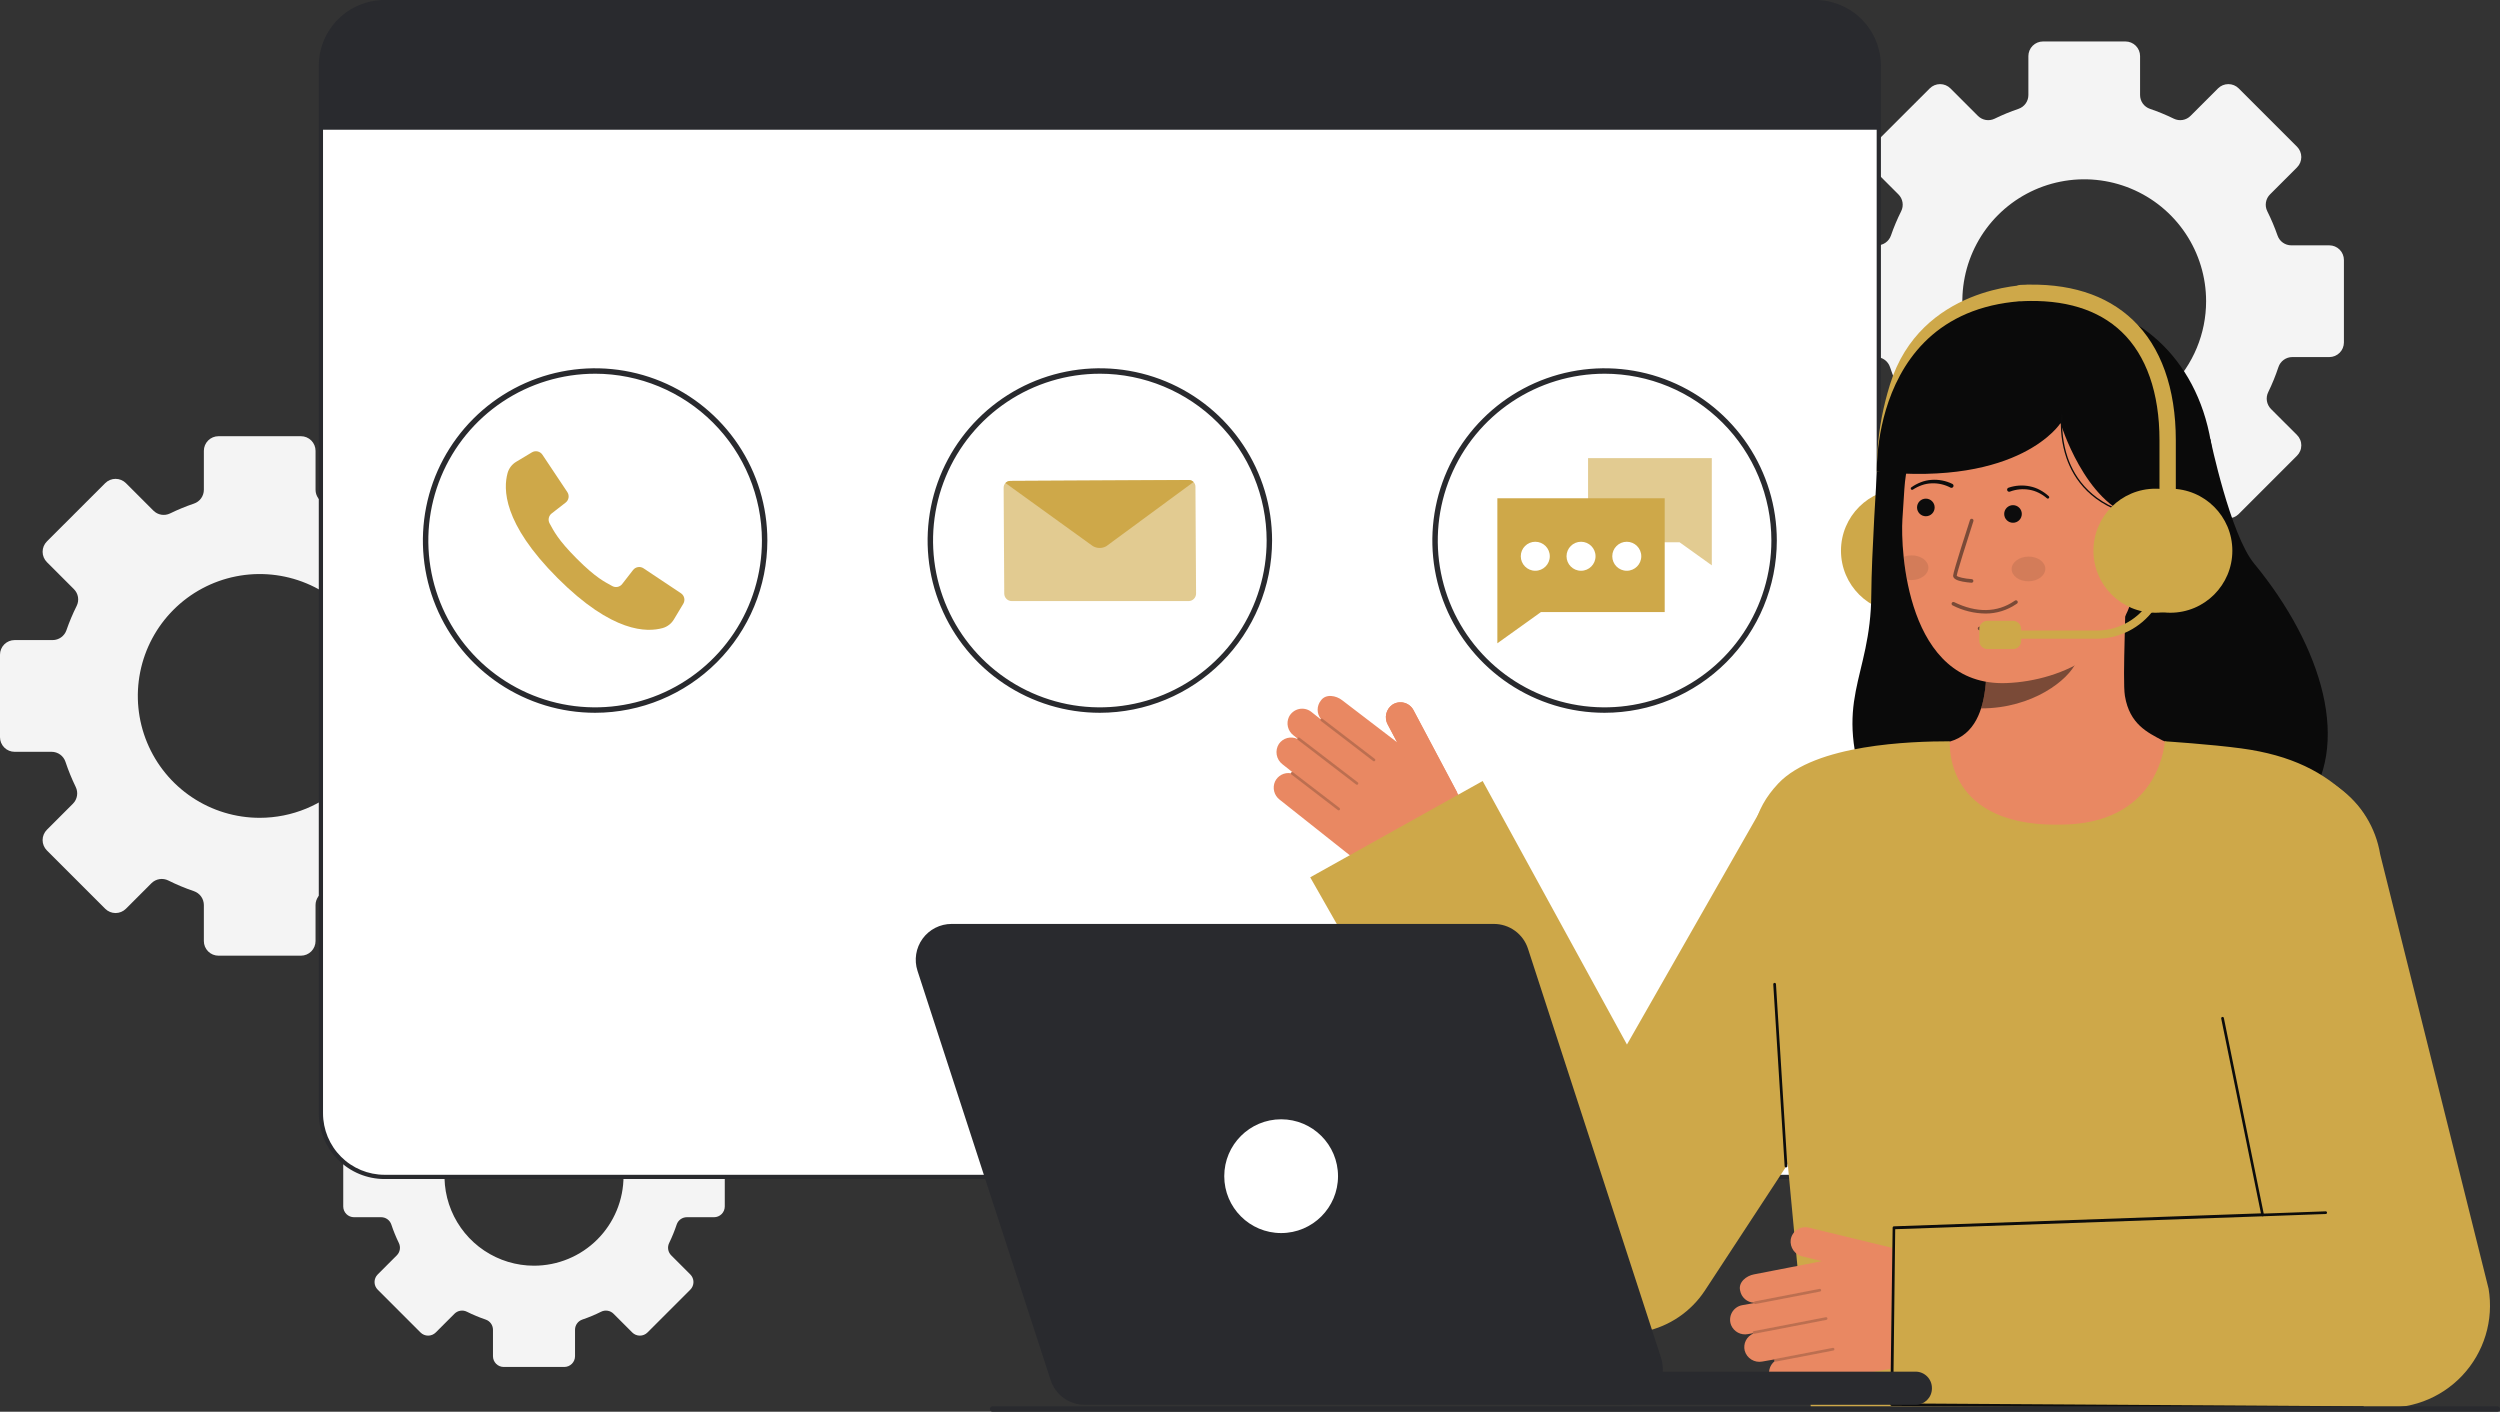 <svg width="1167" height="659" viewBox="0 0 1167 659" fill="none" xmlns="http://www.w3.org/2000/svg">
<rect x="0" y="0" width="1167" height="659" fill="#333333" stroke="none"/>
<g clip-path="url(#clip0_19_225)">
<path d="M1087.32 114.524H1069.59C1068.18 114.526 1066.8 114.09 1065.65 113.276C1064.5 112.462 1063.63 111.31 1063.17 109.98C1061.81 106.084 1060.2 102.278 1058.36 98.586C1057.72 97.309 1057.51 95.863 1057.74 94.455C1057.97 93.047 1058.64 91.748 1059.65 90.742L1072.25 78.14C1073.53 76.858 1074.25 75.12 1074.25 73.309C1074.25 71.497 1073.53 69.76 1072.25 68.478L1045.03 41.264C1043.75 39.983 1042.01 39.264 1040.2 39.264C1038.39 39.264 1036.65 39.983 1035.37 41.264L1022.54 54.093C1021.54 55.096 1020.26 55.761 1018.86 55.997C1017.46 56.233 1016.03 56.027 1014.76 55.408C1011.14 53.639 1007.41 52.102 1003.59 50.804C1002.25 50.346 1001.08 49.478 1000.25 48.322C999.427 47.167 998.985 45.781 998.987 44.361V26.185C998.988 25.289 998.811 24.401 998.468 23.572C998.125 22.744 997.622 21.991 996.988 21.357C996.354 20.723 995.602 20.22 994.773 19.877C993.945 19.534 993.057 19.358 992.16 19.358H953.674C952.778 19.358 951.89 19.534 951.061 19.877C950.233 20.22 949.48 20.723 948.846 21.357C948.212 21.991 947.709 22.744 947.366 23.572C947.023 24.401 946.847 25.289 946.847 26.185V44.361C946.85 45.781 946.407 47.167 945.581 48.322C944.756 49.478 943.589 50.346 942.244 50.804C938.429 52.102 934.699 53.639 931.078 55.408C929.805 56.027 928.371 56.233 926.976 55.997C925.58 55.761 924.293 55.096 923.294 54.093L910.466 41.264C909.184 39.983 907.447 39.264 905.635 39.264C903.824 39.264 902.086 39.983 900.805 41.264L873.579 68.478C872.299 69.76 871.579 71.497 871.579 73.309C871.579 75.12 872.299 76.858 873.579 78.14L886.181 90.742C887.194 91.748 887.863 93.047 888.095 94.455C888.327 95.863 888.109 97.309 887.472 98.586C885.628 102.276 884.026 106.082 882.678 109.98C882.208 111.31 881.336 112.461 880.184 113.275C879.032 114.089 877.655 114.525 876.245 114.524H858.515C857.618 114.524 856.73 114.7 855.902 115.043C855.073 115.386 854.32 115.889 853.686 116.523C853.052 117.157 852.549 117.91 852.206 118.738C851.863 119.567 851.687 120.455 851.687 121.352V159.854C851.687 160.75 851.863 161.638 852.206 162.467C852.549 163.295 853.052 164.048 853.686 164.682C854.32 165.316 855.073 165.819 855.902 166.162C856.73 166.505 857.618 166.682 858.515 166.681H875.78C877.216 166.68 878.615 167.133 879.779 167.975C880.942 168.817 881.81 170.004 882.258 171.369C883.59 175.371 885.184 179.281 887.029 183.074C887.655 184.352 887.867 185.793 887.635 187.197C887.403 188.601 886.74 189.898 885.737 190.907L873.578 203.067C872.943 203.701 872.439 204.453 872.096 205.281C871.752 206.11 871.576 206.997 871.576 207.894C871.576 208.791 871.752 209.679 872.096 210.507C872.439 211.335 872.943 212.088 873.578 212.721L900.802 239.943C902.084 241.224 903.821 241.943 905.633 241.943C907.444 241.943 909.182 241.224 910.463 239.943L922.382 228.022C923.398 227.009 924.707 226.341 926.123 226.113C927.54 225.885 928.992 226.108 930.274 226.751C934.13 228.678 938.113 230.34 942.195 231.726C943.548 232.184 944.724 233.054 945.558 234.214C946.392 235.374 946.842 236.766 946.845 238.195V255.006C946.843 255.904 947.019 256.793 947.361 257.623C947.703 258.452 948.206 259.207 948.84 259.842C949.474 260.477 950.227 260.981 951.056 261.325C951.885 261.669 952.774 261.846 953.672 261.846H992.158C993.055 261.846 993.944 261.669 994.773 261.325C995.602 260.981 996.355 260.477 996.989 259.842C997.623 259.207 998.126 258.452 998.469 257.623C998.811 256.793 998.986 255.904 998.985 255.006V238.198C998.988 236.769 999.438 235.377 1000.27 234.217C1001.11 233.057 1002.28 232.186 1003.63 231.728C1007.72 230.343 1011.7 228.681 1015.56 226.754C1016.84 226.111 1018.29 225.887 1019.71 226.115C1021.12 226.343 1022.43 227.011 1023.45 228.024L1035.37 239.946C1036.65 241.226 1038.39 241.946 1040.2 241.946C1042.01 241.946 1043.75 241.226 1045.03 239.946L1072.25 212.719C1072.89 212.085 1073.39 211.333 1073.73 210.504C1074.08 209.676 1074.25 208.788 1074.25 207.892C1074.25 206.995 1074.08 206.107 1073.73 205.279C1073.39 204.45 1072.89 203.698 1072.25 203.065L1060.09 190.904C1059.09 189.895 1058.43 188.598 1058.19 187.195C1057.96 185.791 1058.17 184.349 1058.8 183.072C1060.65 179.279 1062.24 175.368 1063.57 171.366C1064.02 170.002 1064.89 168.814 1066.05 167.972C1067.21 167.131 1068.61 166.678 1070.05 166.679H1087.31C1088.21 166.679 1089.1 166.503 1089.93 166.16C1090.76 165.817 1091.51 165.314 1092.14 164.68C1092.78 164.046 1093.28 163.293 1093.62 162.464C1093.96 161.636 1094.14 160.748 1094.14 159.851V121.352C1094.14 120.455 1093.96 119.568 1093.62 118.74C1093.28 117.911 1092.78 117.159 1092.14 116.525C1091.51 115.891 1090.76 115.388 1089.93 115.044C1089.1 114.701 1088.21 114.524 1087.32 114.524ZM972.922 197.496C961.669 197.497 950.669 194.16 941.312 187.909C931.955 181.657 924.662 172.771 920.356 162.374C916.049 151.977 914.922 140.536 917.117 129.499C919.312 118.461 924.731 108.322 932.688 100.365C940.645 92.407 950.783 86.988 961.819 84.793C972.856 82.597 984.296 83.725 994.692 88.032C1005.09 92.339 1013.97 99.632 1020.22 108.99C1026.48 118.348 1029.81 129.349 1029.81 140.603C1029.81 155.691 1023.81 170.161 1013.15 180.83C1002.48 191.499 988.01 197.494 972.922 197.496Z" fill="#F4F4F4"/>
<path d="M333.302 529.884H320.279C319.244 529.886 318.234 529.566 317.388 528.967C316.543 528.369 315.905 527.523 315.563 526.546C314.566 523.684 313.386 520.888 312.032 518.176C311.564 517.238 311.405 516.176 311.575 515.142C311.745 514.108 312.237 513.153 312.981 512.414L322.241 503.155C323.182 502.214 323.71 500.938 323.71 499.607C323.71 498.276 323.182 497 322.241 496.058L302.245 476.069C301.304 475.129 300.028 474.6 298.697 474.6C297.366 474.6 296.09 475.129 295.149 476.069L285.727 485.493C284.993 486.229 284.048 486.718 283.023 486.891C281.999 487.064 280.945 486.913 280.011 486.459C277.351 485.16 274.612 484.03 271.809 483.077C270.822 482.741 269.965 482.103 269.358 481.254C268.752 480.405 268.426 479.388 268.428 478.344V464.996C268.428 464.338 268.299 463.685 268.047 463.077C267.795 462.468 267.425 461.915 266.96 461.45C266.494 460.984 265.941 460.615 265.333 460.363C264.724 460.111 264.072 459.981 263.414 459.981H235.136C234.477 459.981 233.825 460.111 233.217 460.363C232.608 460.615 232.055 460.984 231.59 461.45C231.124 461.915 230.755 462.468 230.503 463.077C230.251 463.685 230.121 464.338 230.121 464.996V478.347C230.123 479.39 229.798 480.408 229.192 481.257C228.585 482.106 227.728 482.744 226.74 483.08C223.938 484.033 221.198 485.162 218.539 486.461C217.604 486.916 216.551 487.067 215.526 486.894C214.501 486.721 213.556 486.232 212.823 485.496L203.399 476.072C202.458 475.131 201.182 474.603 199.851 474.603C198.521 474.603 197.244 475.131 196.303 476.072L176.307 496.061C175.366 497.002 174.838 498.278 174.838 499.609C174.838 500.94 175.366 502.216 176.307 503.158L185.562 512.414C186.306 513.153 186.798 514.108 186.968 515.142C187.138 516.176 186.979 517.238 186.511 518.176C185.157 520.887 183.98 523.683 182.989 526.546C182.644 527.523 182.004 528.368 181.158 528.966C180.312 529.564 179.301 529.885 178.265 529.884H165.24C164.581 529.884 163.929 530.014 163.321 530.266C162.712 530.518 162.159 530.887 161.694 531.353C161.228 531.819 160.859 532.371 160.607 532.98C160.355 533.589 160.225 534.241 160.225 534.899V563.179C160.225 563.838 160.355 564.49 160.607 565.099C160.859 565.707 161.228 566.26 161.694 566.726C162.159 567.192 162.712 567.561 163.321 567.813C163.929 568.065 164.581 568.195 165.24 568.194H177.921C178.976 568.193 180.004 568.526 180.859 569.144C181.714 569.762 182.351 570.635 182.68 571.637C183.659 574.577 184.83 577.449 186.185 580.235C186.645 581.174 186.801 582.233 186.631 583.264C186.461 584.295 185.973 585.247 185.236 585.988L176.305 594.921C175.84 595.386 175.47 595.938 175.218 596.547C174.966 597.155 174.836 597.806 174.836 598.464C174.836 599.123 174.966 599.774 175.218 600.382C175.47 600.99 175.84 601.543 176.305 602.008L196.302 622.007C197.243 622.948 198.519 623.476 199.85 623.476C201.181 623.476 202.457 622.948 203.398 622.007L212.153 613.25C212.9 612.506 213.861 612.016 214.901 611.849C215.941 611.682 217.008 611.847 217.949 612.32C220.782 613.735 223.707 614.956 226.706 615.973C227.7 616.309 228.564 616.948 229.176 617.8C229.789 618.652 230.119 619.675 230.121 620.724V633.074C230.12 633.733 230.249 634.386 230.501 634.995C230.752 635.605 231.122 636.158 231.587 636.625C232.053 637.091 232.606 637.461 233.215 637.714C233.824 637.966 234.477 638.096 235.136 638.096H263.406C264.065 638.096 264.718 637.966 265.327 637.714C265.936 637.461 266.489 637.091 266.954 636.625C267.42 636.158 267.789 635.605 268.041 634.995C268.293 634.386 268.422 633.733 268.421 633.074V620.724C268.423 619.675 268.753 618.652 269.366 617.8C269.978 616.948 270.842 616.309 271.836 615.973C274.834 614.956 277.76 613.735 280.593 612.32C281.534 611.847 282.6 611.682 283.641 611.849C284.681 612.016 285.642 612.506 286.388 613.25L295.144 622.007C296.085 622.948 297.361 623.476 298.692 623.476C300.022 623.476 301.299 622.948 302.24 622.007L322.241 602.008C322.707 601.543 323.077 600.99 323.329 600.382C323.581 599.774 323.711 599.123 323.711 598.464C323.711 597.806 323.581 597.155 323.329 596.547C323.077 595.938 322.707 595.386 322.241 594.921L313.311 585.988C312.574 585.247 312.087 584.295 311.916 583.264C311.746 582.233 311.902 581.174 312.362 580.235C313.717 577.449 314.887 574.577 315.866 571.637C316.195 570.635 316.833 569.762 317.688 569.144C318.543 568.526 319.571 568.193 320.626 568.194H333.307C333.966 568.195 334.618 568.065 335.226 567.813C335.835 567.561 336.388 567.192 336.853 566.726C337.319 566.26 337.688 565.707 337.94 565.099C338.192 564.49 338.322 563.838 338.322 563.179V534.899C338.322 534.24 338.192 533.588 337.94 532.979C337.688 532.37 337.318 531.817 336.851 531.351C336.385 530.885 335.832 530.516 335.223 530.264C334.614 530.013 333.961 529.883 333.302 529.884ZM249.275 590.828C241.01 590.828 232.931 588.377 226.059 583.785C219.187 579.193 213.831 572.666 210.668 565.029C207.505 557.393 206.677 548.99 208.29 540.883C209.902 532.776 213.882 525.33 219.726 519.485C225.571 513.64 233.017 509.66 241.123 508.047C249.229 506.435 257.631 507.262 265.267 510.425C272.903 513.589 279.429 518.945 284.021 525.818C288.613 532.691 291.064 540.771 291.064 549.036C291.064 554.524 289.983 559.959 287.883 565.029C285.783 570.1 282.705 574.707 278.824 578.588C274.944 582.468 270.337 585.547 265.267 587.647C260.197 589.747 254.763 590.828 249.275 590.828Z" fill="#F4F4F4"/>
<path d="M235.632 298.789H217.901C216.492 298.791 215.117 298.355 213.966 297.541C212.816 296.726 211.947 295.575 211.48 294.245C210.123 290.348 208.517 286.542 206.674 282.849C206.037 281.572 205.819 280.127 206.051 278.718C206.283 277.31 206.953 276.011 207.966 275.005L220.567 262.403C221.847 261.121 222.566 259.384 222.566 257.572C222.566 255.761 221.847 254.023 220.567 252.741L193.344 225.527C192.062 224.247 190.325 223.527 188.513 223.527C186.702 223.527 184.964 224.247 183.683 225.527L170.854 238.357C169.855 239.36 168.568 240.025 167.173 240.261C165.777 240.497 164.343 240.291 163.07 239.671C159.449 237.903 155.719 236.365 151.903 235.068C150.559 234.61 149.391 233.742 148.566 232.586C147.74 231.43 147.297 230.044 147.3 228.624V210.449C147.3 209.552 147.124 208.664 146.781 207.836C146.438 207.007 145.935 206.254 145.301 205.62C144.667 204.986 143.914 204.483 143.086 204.14C142.257 203.797 141.369 203.621 140.473 203.621H101.987C101.09 203.621 100.202 203.797 99.374 204.141C98.546 204.484 97.793 204.987 97.159 205.621C96.525 206.255 96.023 207.007 95.68 207.836C95.337 208.664 95.161 209.552 95.161 210.449V228.624C95.163 230.044 94.721 231.43 93.895 232.586C93.069 233.742 91.902 234.61 90.558 235.068C86.742 236.365 83.012 237.902 79.391 239.671C78.118 240.291 76.684 240.497 75.288 240.261C73.893 240.025 72.606 239.36 71.607 238.357L58.778 225.527C57.497 224.247 55.759 223.527 53.948 223.527C52.136 223.527 50.399 224.247 49.117 225.527L21.891 252.741C20.611 254.023 19.892 255.761 19.892 257.572C19.892 259.384 20.611 261.121 21.891 262.403L34.494 275.005C35.506 276.011 36.176 277.31 36.408 278.719C36.639 280.127 36.421 281.572 35.784 282.849C33.94 286.539 32.339 290.346 30.991 294.245C30.52 295.575 29.648 296.725 28.496 297.539C27.344 298.353 25.968 298.789 24.557 298.789H6.827C5.931 298.788 5.043 298.964 4.214 299.307C3.386 299.65 2.633 300.153 1.999 300.787C1.365 301.421 0.862 302.174 0.519 303.002C0.176 303.831 -0 304.718 1.06468e-06 305.615V344.117C-0 345.014 0.176 345.902 0.519 346.731C0.862 347.559 1.364 348.312 1.999 348.946C2.633 349.58 3.385 350.083 4.214 350.426C5.042 350.769 5.93 350.945 6.827 350.945H24.091C25.527 350.944 26.926 351.397 28.09 352.239C29.253 353.08 30.121 354.268 30.569 355.632C31.901 359.635 33.495 363.545 35.34 367.339C35.966 368.617 36.178 370.058 35.946 371.461C35.715 372.865 35.051 374.161 34.048 375.17L21.889 387.331C21.254 387.964 20.751 388.717 20.408 389.545C20.064 390.373 19.887 391.261 19.887 392.158C19.887 393.054 20.064 393.942 20.408 394.77C20.751 395.599 21.254 396.351 21.889 396.985L49.114 424.21C50.395 425.491 52.133 426.21 53.944 426.21C55.755 426.21 57.493 425.491 58.774 424.21L70.694 412.289C71.709 411.275 73.018 410.608 74.434 410.38C75.851 410.152 77.303 410.375 78.585 411.019C82.441 412.945 86.424 414.607 90.506 415.992C91.859 416.45 93.036 417.32 93.87 418.48C94.704 419.64 95.154 421.032 95.157 422.461V439.273C95.156 440.171 95.331 441.06 95.673 441.889C96.016 442.719 96.518 443.473 97.152 444.108C97.786 444.743 98.539 445.247 99.368 445.591C100.197 445.935 101.086 446.112 101.983 446.112H140.469C141.367 446.112 142.255 445.935 143.084 445.592C143.913 445.248 144.666 444.744 145.301 444.109C145.935 443.473 146.437 442.719 146.78 441.89C147.122 441.06 147.298 440.171 147.296 439.273V422.461C147.299 421.032 147.749 419.64 148.583 418.48C149.418 417.32 150.594 416.45 151.948 415.992C156.029 414.607 160.011 412.945 163.867 411.019C165.149 410.375 166.601 410.152 168.018 410.38C169.434 410.608 170.743 411.275 171.758 412.289L183.679 424.21C184.96 425.491 186.698 426.21 188.509 426.21C190.321 426.21 192.058 425.491 193.34 424.21L220.563 396.985C221.198 396.351 221.701 395.599 222.044 394.77C222.388 393.942 222.565 393.054 222.565 392.158C222.565 391.261 222.388 390.373 222.044 389.545C221.701 388.717 221.198 387.964 220.563 387.331L208.404 375.17C207.401 374.161 206.737 372.865 206.506 371.461C206.274 370.058 206.486 368.617 207.112 367.339C208.957 363.546 210.551 359.635 211.883 355.632C212.331 354.268 213.199 353.08 214.362 352.239C215.526 351.397 216.925 350.944 218.361 350.945H235.626C236.523 350.945 237.411 350.769 238.239 350.426C239.067 350.083 239.82 349.58 240.454 348.946C241.088 348.312 241.591 347.559 241.933 346.73C242.276 345.902 242.452 345.014 242.452 344.117V305.615C242.453 303.806 241.735 302.07 240.456 300.79C239.177 299.509 237.442 298.79 235.632 298.789ZM121.235 381.759C109.982 381.76 98.982 378.424 89.625 372.172C80.268 365.921 72.975 357.034 68.668 346.637C64.362 336.24 63.234 324.8 65.429 313.762C67.624 302.724 73.043 292.586 81 284.628C88.957 276.67 99.095 271.251 110.132 269.056C121.168 266.861 132.608 267.988 143.004 272.295C153.4 276.602 162.286 283.896 168.537 293.253C174.788 302.611 178.124 313.612 178.123 324.866C178.121 339.955 172.127 354.425 161.459 365.094C150.791 375.763 136.322 381.757 121.235 381.759Z" fill="#F4F4F4"/>
<path d="M179.494 549.382L847.326 549.382C863.726 549.382 877.021 536.086 877.021 519.684L877.021 30.687C877.021 14.286 863.726 0.99 847.326 0.99L179.494 0.99C163.093 0.99 149.798 14.286 149.798 30.687L149.798 519.684C149.798 536.086 163.093 549.382 179.494 549.382Z" fill="white"/>
<path d="M148.808 519.684V30.687C148.817 22.551 152.054 14.751 157.806 8.998C163.559 3.246 171.358 0.009 179.494 0L847.328 0C855.464 0.009 863.263 3.246 869.016 8.998C874.768 14.751 878.004 22.551 878.014 30.687V519.684C878.005 527.82 874.769 535.62 869.016 541.373C863.263 547.126 855.464 550.362 847.328 550.371H179.494C171.358 550.362 163.559 547.126 157.806 541.373C152.053 535.62 148.817 527.82 148.808 519.684ZM179.494 1.98C171.883 1.989 164.587 5.017 159.205 10.398C153.824 15.78 150.797 23.077 150.788 30.689V519.684C150.797 527.295 153.824 534.592 159.205 539.974C164.587 545.356 171.883 548.383 179.494 548.392H847.328C854.939 548.383 862.235 545.356 867.617 539.974C872.998 534.592 876.025 527.295 876.034 519.684V30.687C876.026 23.076 872.999 15.779 867.617 10.397C862.236 5.015 854.939 1.987 847.328 1.979L179.494 1.98Z" fill="#292A2E"/>
<path d="M149.798 30.684V60.567H877.018V30.684C877.018 22.808 873.891 15.255 868.323 9.686C862.755 4.117 855.203 0.987 847.328 0.986H179.494C171.618 0.986 164.065 4.115 158.496 9.684C152.927 15.254 149.798 22.807 149.798 30.684Z" fill="#292A2E"/>
<path d="M277.803 332.732C261.901 332.732 246.357 328.016 233.135 319.18C219.913 310.345 209.607 297.787 203.522 283.094C197.437 268.402 195.844 252.234 198.947 236.636C202.049 221.039 209.706 206.711 220.951 195.466C232.195 184.221 246.521 176.563 262.118 173.46C277.714 170.358 293.88 171.95 308.572 178.036C323.263 184.122 335.82 194.428 344.655 207.651C353.489 220.874 358.205 236.42 358.205 252.323C358.18 273.641 349.702 294.079 334.629 309.154C319.556 324.228 299.12 332.707 277.803 332.732ZM277.803 174.456C262.404 174.456 247.35 179.022 234.546 187.579C221.742 196.135 211.762 208.296 205.869 222.525C199.976 236.753 198.434 252.41 201.438 267.515C204.442 282.619 211.858 296.494 222.747 307.384C233.636 318.274 247.51 325.69 262.613 328.695C277.717 331.699 293.372 330.157 307.599 324.264C321.827 318.37 333.987 308.39 342.542 295.584C351.098 282.779 355.664 267.724 355.664 252.323C355.642 231.678 347.432 211.885 332.835 197.286C318.238 182.687 298.447 174.474 277.803 174.451V174.456Z" fill="#292A2E"/>
<path d="M513.409 332.732C497.507 332.732 481.962 328.016 468.74 319.18C455.518 310.345 445.213 297.787 439.128 283.094C433.042 268.402 431.45 252.234 434.552 236.636C437.655 221.039 445.312 206.711 456.557 195.466C467.801 184.221 482.127 176.563 497.723 173.46C513.32 170.358 529.486 171.95 544.177 178.036C558.869 184.122 571.426 194.428 580.26 207.651C589.095 220.874 593.811 236.42 593.811 252.323C593.786 273.641 585.307 294.079 570.234 309.154C555.162 324.228 534.725 332.707 513.409 332.732ZM513.409 174.456C498.01 174.456 482.956 179.022 470.152 187.579C457.347 196.135 447.368 208.296 441.475 222.525C435.582 236.753 434.04 252.41 437.044 267.515C440.048 282.619 447.464 296.494 458.353 307.384C469.242 318.274 483.115 325.69 498.219 328.695C513.323 331.699 528.978 330.157 543.205 324.264C557.433 318.37 569.593 308.39 578.148 295.584C586.704 282.779 591.27 267.724 591.27 252.323C591.248 231.678 583.037 211.885 568.441 197.286C553.844 182.687 534.053 174.474 513.409 174.451V174.456Z" fill="#292A2E"/>
<path d="M749.017 332.732C733.115 332.732 717.571 328.016 704.349 319.18C691.127 310.345 680.821 297.787 674.736 283.094C668.651 268.402 667.058 252.234 670.161 236.636C673.263 221.039 680.92 206.711 692.165 195.466C703.409 184.221 717.735 176.563 733.332 173.46C748.928 170.358 765.094 171.95 779.786 178.036C794.477 184.122 807.034 194.428 815.869 207.651C824.703 220.874 829.419 236.42 829.419 252.323C829.394 273.641 820.916 294.079 805.843 309.154C790.77 324.228 770.334 332.707 749.017 332.732ZM749.017 174.456C733.618 174.456 718.564 179.022 705.76 187.579C692.956 196.135 682.976 208.296 677.083 222.525C671.19 236.753 669.648 252.41 672.652 267.515C675.657 282.619 683.072 296.494 693.961 307.384C704.85 318.274 718.724 325.69 733.827 328.695C748.931 331.699 764.586 330.157 778.814 324.264C793.041 318.37 805.201 308.39 813.757 295.584C822.312 282.779 826.879 267.724 826.879 252.323C826.856 231.678 818.646 211.885 804.049 197.286C789.452 182.687 769.661 174.474 749.017 174.451V174.456Z" fill="#292A2E"/>
<path opacity="0.6" d="M799.067 263.907V213.842H741.306V253.124H784.014L799.067 263.907Z" fill="#CEA849"/>
<path d="M698.965 300.29V232.58H777.086V285.706H719.325L698.965 300.29Z" fill="#CEA849"/>
<path d="M716.673 266.434C720.412 266.434 723.443 263.402 723.443 259.663C723.443 255.924 720.412 252.893 716.673 252.893C712.934 252.893 709.903 255.924 709.903 259.663C709.903 263.402 712.934 266.434 716.673 266.434Z" fill="white"/>
<path d="M738.025 266.434C741.764 266.434 744.795 263.402 744.795 259.663C744.795 255.924 741.764 252.893 738.025 252.893C734.286 252.893 731.255 255.924 731.255 259.663C731.255 263.402 734.286 266.434 738.025 266.434Z" fill="white"/>
<path d="M759.378 266.434C763.117 266.434 766.148 263.402 766.148 259.663C766.148 255.924 763.117 252.893 759.378 252.893C755.639 252.893 752.608 255.924 752.608 259.663C752.608 263.402 755.639 266.434 759.378 266.434Z" fill="white"/>
<path d="M317.862 276.926C318.64 277.445 319.188 278.244 319.393 279.157C319.598 280.069 319.444 281.026 318.963 281.828L314.583 289.126C313.422 291.099 311.545 292.55 309.343 293.178C302.063 295.175 286.011 295.576 260.28 269.847C234.549 244.117 234.954 228.055 236.951 220.779C237.578 218.576 239.027 216.698 241 215.535L248.3 211.156C249.102 210.675 250.058 210.522 250.97 210.727C251.883 210.933 252.681 211.482 253.199 212.26L264.836 229.717C265.345 230.482 265.545 231.41 265.398 232.317C265.251 233.223 264.767 234.04 264.042 234.604L257.506 239.685C256.82 240.215 256.347 240.972 256.172 241.82C255.997 242.668 256.131 243.551 256.551 244.309C258.469 247.759 260.286 251.825 269.287 260.838C278.287 269.85 282.37 271.657 285.814 273.575C286.572 273.995 287.455 274.129 288.303 273.953C289.151 273.777 289.907 273.303 290.435 272.616L295.516 266.083C296.08 265.358 296.897 264.873 297.804 264.725C298.71 264.578 299.639 264.779 300.403 265.289L317.862 276.926Z" fill="#CEA849"/>
<path opacity="0.6" d="M554.843 280.584H472.301C471.373 280.589 470.481 280.225 469.821 279.572C469.162 278.919 468.788 278.031 468.783 277.103L468.495 227.627C468.492 227.217 468.57 226.811 468.725 226.431C468.88 226.051 469.108 225.706 469.396 225.415C469.684 225.123 470.027 224.891 470.405 224.733C470.782 224.574 471.188 224.491 471.598 224.489L554.902 224.062C555.728 224.058 556.523 224.382 557.111 224.964C557.699 225.545 558.032 226.336 558.036 227.163L558.325 277.066C558.327 277.525 558.239 277.981 558.065 278.407C557.892 278.832 557.636 279.22 557.313 279.546C556.989 279.873 556.605 280.133 556.181 280.311C555.757 280.489 555.303 280.582 554.843 280.584Z" fill="#CEA849"/>
<path d="M557.148 224.997C552.22 228.617 516.428 254.963 516.39 254.988C515.418 255.533 514.318 255.809 513.204 255.787C512.09 255.764 511.001 255.445 510.052 254.861L469.342 225.48C469.632 225.169 469.982 224.921 470.371 224.751C470.76 224.581 471.179 224.492 471.604 224.489L554.9 224.057C555.319 224.056 555.733 224.138 556.119 224.3C556.506 224.461 556.855 224.698 557.148 224.997Z" fill="#CEA849"/>
<path d="M898.794 286.024C914.781 286.024 927.741 273.062 927.741 257.074C927.741 241.086 914.781 228.125 898.794 228.125C882.807 228.125 869.847 241.086 869.847 257.074C869.847 273.062 882.807 286.024 898.794 286.024Z" fill="#367CFF"/>
<path d="M885.229 254.332C884.484 254.332 883.756 254.114 883.134 253.705C882.512 253.296 882.023 252.714 881.728 252.03C881.206 250.819 869.089 221.898 882.25 179.471C896.507 133.513 946.164 132.979 946.663 132.979C947.674 132.979 948.643 133.38 949.357 134.095C950.072 134.809 950.473 135.779 950.473 136.789C950.473 137.8 950.072 138.769 949.357 139.484C948.643 140.199 947.674 140.6 946.663 140.6C944.849 140.6 902.095 141.198 889.522 181.727C877.187 221.486 888.602 248.737 888.719 249.008C888.969 249.587 889.072 250.22 889.017 250.849C888.962 251.478 888.752 252.084 888.405 252.611C888.058 253.139 887.586 253.572 887.031 253.872C886.475 254.172 885.854 254.329 885.222 254.329L885.229 254.332Z" fill="#CEA849"/>
<path d="M888.314 286.024C904.301 286.024 917.261 273.062 917.261 257.074C917.261 241.086 904.301 228.125 888.314 228.125C872.327 228.125 859.367 241.086 859.367 257.074C859.367 273.062 872.327 286.024 888.314 286.024Z" fill="#CEA849"/>
<path d="M895.259 286.024C911.246 286.024 924.206 273.062 924.206 257.074C924.206 241.086 911.246 228.125 895.259 228.125C879.272 228.125 866.312 241.086 866.312 257.074C866.312 273.062 879.272 286.024 895.259 286.024Z" fill="#CEA849"/>
<path d="M1031.8 204.985C1031.8 204.985 1041.1 249.553 1052.21 263.037C1084.19 301.853 1098.22 348.481 1075.28 376.922C1052.33 405.363 892.484 428.335 872.05 372.787C854.85 326.022 873.302 317.741 873.527 277.219C873.628 258.883 876.165 220.213 876.165 220.213" fill="#0A0A0A"/>
<path d="M898.209 349.208C898.501 349.17 901.744 402.979 964.25 398.288C1007.52 395.046 1022.95 349.128 1023.95 349.128C1019.28 348.137 1011.43 346.694 1009.35 345.589C1002.54 341.927 994.113 338.118 991.913 324.884C990.643 317.262 992.795 278.237 992.134 270.516L925.712 285.343C926.64 301.64 933.136 339.425 910.368 346.111C906.574 347.225 902.493 348.243 898.209 349.208Z" fill="#E98862"/>
<path opacity="0.5" d="M924.774 330.678C925.815 327.324 926.485 323.867 926.772 320.368C927.503 312.383 927.357 304.342 926.338 296.388C939.837 294.566 952.555 288.993 963.046 280.304C964.28 284.859 971.063 304.764 969.184 309.093C965.637 317.278 948.956 330.678 924.774 330.678Z" fill="#0C0C0C"/>
<path d="M936.599 318.858C962.892 317.869 995.07 302.959 997.365 267.456L999.437 235.422C1001.73 199.921 984.948 169.935 951.524 167.773C918.099 165.613 891.254 192.775 888.959 228.278L888.042 242.46C887.162 256.087 889.69 320.617 936.599 318.858Z" fill="#E98862"/>
<path opacity="0.1" d="M946.984 271.347C951.324 271.28 954.803 268.646 954.754 265.463C954.705 262.279 951.148 259.753 946.808 259.819C942.469 259.885 938.99 262.52 939.039 265.703C939.087 268.886 942.645 271.413 946.984 271.347Z" fill="#0C0C0C"/>
<path opacity="0.1" d="M900.167 264.9C900.207 268.076 896.729 270.712 892.39 270.784C891.64 270.795 890.89 270.728 890.153 270.585C889.452 266.882 888.957 263.295 888.618 259.958C889.764 259.502 890.985 259.263 892.219 259.255C896.561 259.183 900.118 261.709 900.167 264.9Z" fill="#0C0C0C"/>
<path d="M898.985 240.987C901.255 240.987 903.096 239.146 903.096 236.876C903.096 234.605 901.255 232.764 898.985 232.764C896.714 232.764 894.873 234.605 894.873 236.876C894.873 239.146 896.714 240.987 898.985 240.987Z" fill="#0C0C0C"/>
<path d="M939.669 244.027C941.94 244.027 943.781 242.186 943.781 239.915C943.781 237.644 941.94 235.803 939.669 235.803C937.399 235.803 935.558 237.644 935.558 239.915C935.558 242.186 937.399 244.027 939.669 244.027Z" fill="#0C0C0C"/>
<path opacity="0.5" d="M920.346 272.025H920.282C918.926 271.927 917.578 271.755 916.241 271.509C914.244 271.128 911.603 270.415 911.718 268.64C911.845 266.616 918.799 245.149 919.593 242.707C919.669 242.502 919.821 242.334 920.017 242.238C920.214 242.142 920.44 242.127 920.648 242.194C920.857 242.262 921.03 242.407 921.134 242.6C921.237 242.793 921.261 243.019 921.201 243.229C918.234 252.375 913.494 267.387 913.406 268.749C913.698 269.339 917.031 270.119 920.392 270.337C920.609 270.353 920.811 270.452 920.957 270.613C921.103 270.775 921.181 270.986 921.175 271.203C921.169 271.42 921.08 271.627 920.926 271.78C920.772 271.934 920.565 272.022 920.348 272.026L920.346 272.025Z" fill="#0C0C0C"/>
<path opacity="0.5" d="M927.026 286.408C921.614 286.374 916.285 285.069 911.469 282.598C911.37 282.549 911.28 282.481 911.207 282.398C911.134 282.314 911.077 282.218 911.041 282.113C910.969 281.901 910.983 281.668 911.082 281.467C911.18 281.266 911.355 281.112 911.567 281.039C911.779 280.967 912.011 280.981 912.212 281.08C922.598 286.161 932.281 285.998 940.203 280.61C940.363 280.496 940.529 280.39 940.7 280.293C940.898 280.203 941.124 280.193 941.331 280.265C941.537 280.338 941.707 280.487 941.805 280.682C941.904 280.877 941.923 281.102 941.859 281.311C941.795 281.52 941.652 281.696 941.462 281.802C941.398 281.838 941.295 281.909 941.152 282.008C936.986 284.848 932.068 286.38 927.026 286.408Z" fill="#0C0C0C"/>
<path d="M1026.5 243.085L996.558 241.32C973.278 235.076 961.847 197.51 961.847 197.51C961.847 197.51 943.223 227.08 876.11 220.183C876.11 220.183 872.84 126.223 972.606 142.132C1004.69 147.249 1030.92 175.432 1033.3 217.656C1034.96 247.247 1026.5 243.085 1026.5 243.085Z" fill="#0A0A0A"/>
<path d="M994.59 278.138C1004.75 278.796 1013.68 268.46 1014.34 258.301C1015 248.143 1007.13 242.009 996.969 241.352L991.294 247.82L985.857 277.574L994.59 278.138Z" fill="#E98862"/>
<path d="M910.412 227.576C907.701 226.16 904.664 225.487 901.609 225.625C900.073 225.685 898.555 225.975 897.106 226.487C895.644 226.997 894.251 227.688 892.96 228.544L892.92 228.569C892.776 228.657 892.603 228.686 892.438 228.648C892.274 228.611 892.13 228.51 892.039 228.369C891.947 228.227 891.915 228.055 891.949 227.889C891.982 227.724 892.079 227.578 892.219 227.483C893.577 226.513 895.053 225.719 896.611 225.118C898.178 224.506 899.829 224.132 901.507 224.01C904.905 223.743 908.312 224.392 911.374 225.89C911.604 226.005 911.779 226.207 911.861 226.451C911.942 226.696 911.923 226.962 911.808 227.192C911.693 227.423 911.491 227.598 911.247 227.679C911.003 227.761 910.737 227.742 910.506 227.627L910.482 227.614L910.412 227.576Z" fill="#0C0C0C"/>
<path d="M937.557 227.665C940.781 226.56 944.243 226.34 947.581 227.03C949.232 227.359 950.823 227.935 952.302 228.737C953.773 229.527 955.139 230.499 956.367 231.631C956.491 231.743 956.567 231.899 956.578 232.065C956.59 232.232 956.536 232.397 956.429 232.525C956.322 232.653 956.169 232.735 956.003 232.753C955.836 232.771 955.67 232.724 955.538 232.621L955.498 232.591C954.325 231.581 953.029 230.722 951.642 230.034C950.268 229.345 948.797 228.868 947.28 228.619C944.267 228.101 941.169 228.391 938.304 229.458L938.234 229.486C938.115 229.533 937.989 229.555 937.861 229.553C937.734 229.55 937.608 229.522 937.491 229.471C937.374 229.42 937.269 229.346 937.181 229.254C937.092 229.162 937.023 229.054 936.977 228.935C936.93 228.816 936.908 228.69 936.91 228.562C936.913 228.435 936.941 228.309 936.992 228.192C937.043 228.075 937.117 227.97 937.209 227.882C937.301 227.793 937.409 227.724 937.528 227.678L937.557 227.665Z" fill="#0C0C0C"/>
<path opacity="0.52" d="M926.864 294.425C925.885 294.434 924.908 294.359 923.942 294.203C923.833 294.186 923.728 294.147 923.633 294.089C923.538 294.031 923.456 293.955 923.391 293.865C923.326 293.775 923.279 293.673 923.253 293.565C923.227 293.457 923.223 293.345 923.24 293.236C923.258 293.126 923.297 293.021 923.355 292.926C923.413 292.832 923.489 292.75 923.579 292.684C923.669 292.619 923.77 292.572 923.878 292.547C923.986 292.521 924.098 292.516 924.208 292.534C930.02 293.459 932.949 290.924 933.072 290.816C933.238 290.666 933.458 290.588 933.681 290.599C933.905 290.611 934.115 290.711 934.265 290.877C934.416 291.043 934.494 291.262 934.482 291.486C934.471 291.71 934.371 291.92 934.205 292.07C932.103 293.68 929.509 294.512 926.864 294.425Z" fill="#0C0C0C"/>
<path d="M996.884 240.876C976.29 236.223 967.956 223.554 964.593 213.745C962.389 207.199 961.577 200.264 962.21 193.385L962.845 193.47C962.225 200.259 963.029 207.102 965.206 213.562C968.521 223.209 976.733 235.665 997.031 240.257L996.884 240.876Z" fill="#0C0C0C"/>
<path d="M680.191 369.921L659.808 331.484C659.36 330.64 658.741 329.898 657.991 329.307C657.24 328.715 656.375 328.286 655.449 328.047C654.524 327.808 653.559 327.764 652.616 327.918C651.673 328.073 650.772 328.422 649.971 328.944C648.522 329.952 647.498 331.463 647.1 333.183C646.701 334.903 646.954 336.71 647.812 338.254L652.182 346.495L626.543 326.886C623.731 324.655 618.853 323.718 616.559 327.038C615.594 328.258 615.07 329.77 615.073 331.326C615.077 332.882 615.607 334.391 616.578 335.606C616.551 335.628 616.526 335.652 616.502 335.677C616.486 335.7 616.482 335.727 616.468 335.75L612.131 332.304C611.328 331.667 610.392 331.218 609.393 330.989C608.394 330.759 607.356 330.756 606.355 330.979C605.355 331.202 604.416 331.645 603.609 332.277C602.801 332.908 602.144 333.712 601.687 334.629C600.996 336.089 600.826 337.741 601.207 339.31C601.588 340.88 602.496 342.271 603.779 343.251L605.626 344.714C605.608 344.787 605.603 344.863 605.612 344.938C604.136 344.238 602.459 344.087 600.881 344.511C599.304 344.934 597.929 345.905 597.001 347.25C596.03 348.751 595.661 350.564 595.967 352.326C596.273 354.087 597.232 355.669 598.652 356.755L603.236 360.389C603.135 360.383 603.034 360.402 602.942 360.443C602.849 360.484 602.768 360.547 602.704 360.626C602.634 360.723 602.594 360.839 602.587 360.958C601.1 360.701 599.569 360.94 598.23 361.637C596.891 362.335 595.818 363.453 595.176 364.82C594.531 366.269 594.395 367.894 594.788 369.431C595.182 370.968 596.082 372.327 597.344 373.288L636.025 403.953C641.436 408.243 648.005 410.819 654.89 411.351C661.774 411.883 668.661 410.346 674.667 406.938C679.845 404 683.674 399.159 685.34 393.442C687.006 387.726 686.377 381.585 683.588 376.325L680.191 369.921Z" fill="#E98862"/>
<g opacity="0.2">
<path d="M641.862 355.139C641.758 355.269 641.608 355.352 641.443 355.372C641.278 355.391 641.112 355.346 640.981 355.245L616.621 336.565C616.555 336.515 616.5 336.451 616.458 336.379C616.416 336.307 616.389 336.227 616.378 336.144C616.367 336.061 616.373 335.977 616.394 335.897C616.416 335.816 616.453 335.741 616.504 335.674C616.555 335.608 616.618 335.553 616.69 335.511C616.763 335.469 616.842 335.442 616.925 335.431C617.008 335.42 617.092 335.426 617.173 335.447C617.253 335.469 617.329 335.506 617.395 335.557L641.754 354.237C641.887 354.34 641.975 354.491 641.996 354.658C642.018 354.825 641.973 354.993 641.871 355.127L641.862 355.139Z" fill="#0C0C0C"/>
</g>
<g opacity="0.2">
<path d="M633.92 366.111C633.816 366.24 633.665 366.323 633.501 366.343C633.336 366.363 633.17 366.317 633.038 366.216L605.857 345.37C605.723 345.267 605.636 345.116 605.614 344.95C605.592 344.783 605.637 344.614 605.739 344.481C605.845 344.352 605.995 344.269 606.16 344.247C606.325 344.225 606.492 344.266 606.628 344.362L633.813 365.204C633.947 365.306 634.034 365.457 634.056 365.624C634.078 365.791 634.033 365.959 633.931 366.093L633.92 366.111Z" fill="#0C0C0C"/>
</g>
<g opacity="0.2">
<path d="M625.388 378.044C625.284 378.173 625.134 378.256 624.969 378.276C624.804 378.296 624.638 378.25 624.507 378.149L602.821 361.52C602.687 361.417 602.6 361.266 602.578 361.099C602.556 360.932 602.601 360.763 602.704 360.629C602.806 360.495 602.958 360.408 603.125 360.386C603.292 360.364 603.461 360.409 603.595 360.511L625.279 377.144C625.412 377.247 625.5 377.398 625.522 377.565C625.544 377.731 625.499 377.9 625.397 378.034L625.388 378.044Z" fill="#0C0C0C"/>
</g>
<path d="M825.37 372.052L759.462 487.587L692.102 364.581L611.607 409.528L719.975 599.968C723.484 606.087 728.378 611.298 734.264 615.184C744.138 621.656 756.178 623.939 767.735 621.533C779.293 619.127 789.421 612.229 795.893 602.355L796.449 601.505L912.034 425.108L825.37 372.052Z" fill="#CEA849"/>
<path d="M680.191 369.921L659.808 331.484C659.36 330.64 658.741 329.898 657.991 329.306C657.24 328.715 656.375 328.286 655.449 328.047C654.524 327.808 653.559 327.764 652.616 327.918C651.673 328.073 650.772 328.422 649.971 328.944C648.522 329.952 647.498 331.463 647.1 333.183C646.701 334.903 646.954 336.71 647.812 338.253L652.182 346.495L658.978 361.377" fill="#E98862"/>
<path d="M965.416 384.837C1008.72 382.795 1010.54 346.039 1010.54 346.039C1010.54 346.039 1032 347.425 1046.26 349.355C1069.61 352.515 1085.01 360.434 1097.27 372.693C1108.68 384.099 1115.62 396.437 1108.27 475.218C1102.95 532.253 1106.7 657.73 1106.7 657.73H845.361C845.361 657.73 829.689 493.274 827.505 467.596C823.336 418.578 806.262 390.948 830.126 365.698C847.432 347.385 892.111 346.039 910.094 346.041C910.387 346.041 906.444 387.617 965.416 384.837Z" fill="#CEA849"/>
<path d="M829.026 459.399C829.016 459.231 828.939 459.074 828.812 458.962C828.686 458.85 828.52 458.794 828.351 458.804C828.183 458.815 828.026 458.892 827.914 459.019C827.802 459.145 827.746 459.311 827.756 459.479L833.071 544.369C833.08 544.522 833.144 544.666 833.252 544.775C833.359 544.884 833.501 544.95 833.654 544.962C833.684 544.964 833.714 544.964 833.744 544.962C833.827 544.957 833.909 544.936 833.984 544.899C834.059 544.862 834.126 544.811 834.181 544.748C834.236 544.686 834.278 544.613 834.305 544.534C834.332 544.455 834.344 544.371 834.338 544.288" fill="#0C0C0C"/>
<path d="M886.604 583.318L844.331 573.046C843.402 572.82 842.436 572.79 841.495 572.958C840.554 573.127 839.658 573.489 838.865 574.022C838.072 574.555 837.398 575.248 836.887 576.056C836.376 576.864 836.039 577.769 835.897 578.715C835.689 580.468 836.139 582.236 837.161 583.676C838.183 585.116 839.702 586.125 841.426 586.508L850.491 588.711L818.805 594.869C815.272 595.491 811.332 598.517 812.293 602.437C812.564 603.969 813.346 605.365 814.512 606.395C815.678 607.426 817.159 608.031 818.713 608.111C818.709 608.146 818.709 608.18 818.713 608.214C818.713 608.242 818.735 608.263 818.743 608.289L813.293 609.25C812.283 609.428 811.326 609.83 810.492 610.425C809.657 611.021 808.966 611.795 808.468 612.691C807.971 613.588 807.679 614.584 807.616 615.607C807.552 616.63 807.717 617.655 808.099 618.606C808.731 620.092 809.854 621.316 811.281 622.073C812.707 622.83 814.35 623.074 815.935 622.764L818.254 622.355C818.297 622.417 818.35 622.47 818.412 622.514C816.909 623.154 815.683 624.307 814.953 625.768C814.222 627.229 814.036 628.902 814.426 630.489C814.902 632.213 816.012 633.694 817.532 634.635C819.053 635.577 820.873 635.911 822.629 635.57L828.39 634.553C828.319 634.625 828.265 634.713 828.235 634.809C828.204 634.905 828.197 635.008 828.214 635.107C828.239 635.225 828.299 635.333 828.385 635.417C827.205 636.359 826.366 637.662 825.999 639.127C825.632 640.591 825.756 642.136 826.353 643.523C827.008 644.967 828.132 646.148 829.543 646.874C830.953 647.6 832.567 647.829 834.124 647.523L882.735 638.947C889.536 637.748 895.823 634.545 900.791 629.749C905.76 624.953 909.182 618.782 910.621 612.028C911.861 606.204 910.782 600.126 907.613 595.084C904.444 590.043 899.434 586.437 893.649 585.031L886.604 583.318Z" fill="#E98862"/>
<g opacity="0.2">
<path d="M850.106 602.172C850.134 602.336 850.096 602.504 850.001 602.641C849.906 602.777 849.762 602.871 849.598 602.902L819.458 608.72C819.376 608.736 819.292 608.735 819.21 608.718C819.129 608.701 819.051 608.669 818.982 608.622C818.913 608.575 818.854 608.515 818.808 608.446C818.762 608.376 818.73 608.298 818.715 608.216C818.699 608.134 818.699 608.05 818.716 607.968C818.733 607.887 818.766 607.809 818.812 607.74C818.859 607.671 818.919 607.612 818.989 607.566C819.058 607.52 819.136 607.488 819.218 607.472L849.358 601.653C849.44 601.637 849.525 601.638 849.607 601.655C849.689 601.672 849.767 601.705 849.836 601.752C849.905 601.8 849.964 601.86 850.01 601.93C850.056 602 850.087 602.079 850.102 602.161L850.106 602.172Z" fill="#0C0C0C"/>
</g>
<g opacity="0.2">
<path d="M853.044 615.395C853.071 615.559 853.034 615.727 852.939 615.863C852.844 616 852.699 616.093 852.536 616.124L818.899 622.618C818.817 622.633 818.733 622.633 818.651 622.616C818.569 622.598 818.491 622.565 818.422 622.518C818.353 622.471 818.294 622.411 818.249 622.34C818.203 622.27 818.172 622.192 818.156 622.11C818.13 621.944 818.168 621.775 818.263 621.637C818.357 621.499 818.501 621.402 818.664 621.367L852.301 614.873C852.383 614.857 852.468 614.858 852.549 614.875C852.631 614.892 852.709 614.925 852.778 614.973C852.847 615.02 852.906 615.08 852.952 615.15C852.997 615.22 853.029 615.299 853.044 615.381V615.395Z" fill="#0C0C0C"/>
</g>
<g opacity="0.2">
<path d="M856.297 629.698C856.324 629.862 856.287 630.03 856.192 630.167C856.097 630.303 855.952 630.397 855.789 630.428L828.958 635.608C828.876 635.624 828.792 635.623 828.71 635.606C828.628 635.59 828.551 635.557 828.481 635.51C828.412 635.464 828.353 635.404 828.307 635.334C828.261 635.265 828.229 635.187 828.213 635.105C828.198 635.023 828.198 634.939 828.215 634.857C828.231 634.775 828.264 634.697 828.311 634.628C828.357 634.559 828.417 634.5 828.487 634.454C828.557 634.408 828.635 634.376 828.716 634.36L855.547 629.18C855.63 629.164 855.714 629.165 855.796 629.182C855.878 629.199 855.956 629.232 856.025 629.279C856.095 629.326 856.154 629.387 856.199 629.457C856.245 629.527 856.277 629.606 856.292 629.688L856.297 629.698Z" fill="#0C0C0C"/>
</g>
<path d="M882.394 655.577L1109.55 656.816C1116.86 657.613 1124.27 656.703 1131.17 654.158C1138.08 651.613 1144.3 647.503 1149.35 642.149C1154.4 636.796 1158.14 630.344 1160.28 623.302C1162.42 616.26 1162.89 608.817 1161.67 601.559L1111.07 398.824C1110.06 392.626 1107.84 386.688 1104.53 381.351C1101.23 376.014 1096.9 371.384 1091.79 367.726C1086.69 364.069 1080.91 361.457 1074.8 360.04C1068.68 358.623 1062.34 358.43 1056.15 359.471C1049.96 360.512 1044.04 362.766 1038.72 366.105C1033.4 369.444 1028.8 373.802 1025.17 378.927C1021.54 384.052 1018.97 389.843 1017.58 395.968C1016.2 402.094 1016.05 408.431 1017.12 414.617L1055.94 567.35L883.492 573.02L882.394 655.577Z" fill="#CEA849"/>
<path d="M1085.63 566.709C1085.79 566.708 1085.94 566.647 1086.06 566.538C1086.17 566.429 1086.24 566.28 1086.25 566.121C1086.27 565.962 1086.22 565.804 1086.12 565.679C1086.02 565.554 1085.88 565.471 1085.72 565.447L1056.3 566.515C1056.22 566.501 1056.13 566.504 1056.05 566.524C1055.97 566.544 1055.89 566.579 1055.83 566.629C1055.76 566.679 1055.7 566.742 1055.66 566.814C1055.62 566.886 1055.59 566.966 1055.58 567.049C1055.56 567.215 1055.6 567.384 1055.7 567.52C1055.8 567.655 1055.95 567.745 1056.11 567.77L1085.53 566.702C1085.56 566.707 1085.59 566.709 1085.63 566.709Z" fill="#0C0C0C"/>
<path d="M1102.94 657.73C1103.11 657.741 1103.27 657.684 1103.4 657.573C1103.53 657.461 1103.61 657.304 1103.62 657.136C1103.63 656.967 1103.57 656.801 1103.46 656.675C1103.35 656.548 1103.19 656.47 1103.02 656.459L883.722 655.091L884.685 573.794L1056.1 567.769C1056.2 567.782 1056.3 567.772 1056.39 567.739C1056.48 567.706 1056.57 567.652 1056.64 567.58C1056.71 567.509 1056.76 567.422 1056.79 567.327C1056.82 567.232 1056.82 567.131 1056.81 567.033L1038.11 475.231C1038.1 475.148 1038.07 475.069 1038.03 474.997C1037.98 474.926 1037.93 474.864 1037.86 474.816C1037.79 474.767 1037.71 474.733 1037.63 474.715C1037.55 474.696 1037.46 474.695 1037.38 474.71C1037.22 474.738 1037.07 474.831 1036.97 474.968C1036.87 475.105 1036.83 475.276 1036.86 475.442L1055.41 566.393L884.202 572.445C884.118 572.434 884.033 572.439 883.951 572.462C883.869 572.484 883.793 572.523 883.726 572.575C883.66 572.628 883.604 572.693 883.563 572.767C883.522 572.841 883.496 572.923 883.487 573.007L882.389 655.575C882.371 655.74 882.418 655.906 882.521 656.037C882.623 656.167 882.773 656.252 882.937 656.274L1102.85 657.723C1102.88 657.728 1102.91 657.73 1102.94 657.73Z" fill="#0C0C0C"/>
<path d="M775.397 633.875L713.256 442.84C712.164 439.483 710.038 436.558 707.182 434.483C704.326 432.409 700.887 431.292 697.357 431.292H444.19C441.551 431.292 438.949 431.916 436.598 433.115C434.247 434.313 432.212 436.051 430.662 438.187C429.111 440.322 428.087 442.794 427.675 445.401C427.263 448.008 427.474 450.675 428.29 453.185L490.432 644.222C491.523 647.578 493.65 650.504 496.506 652.578C499.362 654.652 502.801 655.77 506.33 655.77H759.497C762.137 655.769 764.738 655.145 767.089 653.946C769.441 652.748 771.475 651.01 773.026 648.874C774.577 646.739 775.6 644.266 776.012 641.659C776.424 639.052 776.214 636.385 775.397 633.875Z" fill="#292A2E"/>
<path d="M894.176 640.28H724.708C720.485 640.28 717.061 643.703 717.061 647.927V648.122C717.061 652.346 720.485 655.769 724.708 655.769H894.176C898.399 655.769 901.822 652.346 901.822 648.122V647.927C901.822 643.703 898.399 640.28 894.176 640.28Z" fill="#292A2E"/>
<path d="M598.034 575.594C612.699 575.594 624.587 563.705 624.587 549.039C624.587 534.373 612.699 522.484 598.034 522.484C583.369 522.484 571.481 534.373 571.481 549.039C571.481 563.705 583.369 575.594 598.034 575.594Z" fill="white"/>
<path d="M1011.86 252.73C1010.85 252.73 1009.88 252.328 1009.16 251.614C1008.45 250.899 1008.05 249.93 1008.05 248.919V205.509C1008.05 183.419 1001.93 165.915 990.368 154.892C979.405 144.443 963.673 139.637 943.626 140.599C943.124 140.626 942.623 140.553 942.15 140.385C941.676 140.217 941.241 139.958 940.868 139.621C940.496 139.285 940.193 138.878 939.979 138.424C939.764 137.97 939.641 137.478 939.617 136.976C939.593 136.475 939.668 135.973 939.838 135.501C940.008 135.029 940.27 134.595 940.609 134.224C940.948 133.853 941.356 133.553 941.811 133.34C942.266 133.128 942.758 133.008 943.26 132.986C965.477 131.913 983.1 137.432 995.632 149.373C1008.74 161.871 1015.67 181.282 1015.67 205.507V248.918C1015.67 249.419 1015.58 249.915 1015.38 250.378C1015.19 250.84 1014.91 251.261 1014.56 251.615C1014.2 251.969 1013.78 252.25 1013.32 252.441C1012.86 252.632 1012.36 252.73 1011.86 252.73Z" fill="#CEA849"/>
<path d="M1006.16 286.024C1022.15 286.024 1035.11 273.062 1035.11 257.074C1035.11 241.086 1022.15 228.125 1006.16 228.125C990.177 228.125 977.217 241.086 977.217 257.074C977.217 273.062 990.177 286.024 1006.16 286.024Z" fill="#CEA849"/>
<path d="M1007.28 278.76C1007.08 278.613 1006.85 278.508 1006.61 278.45C1006.36 278.392 1006.11 278.383 1005.86 278.422C1005.62 278.462 1005.38 278.55 1005.17 278.681C1004.95 278.812 1004.77 278.984 1004.62 279.187L1002.41 282.247C999.692 285.988 996.131 289.034 992.015 291.136C987.899 293.238 983.344 294.338 978.722 294.344H943.48V293.598C943.48 292.588 943.078 291.618 942.364 290.904C941.649 290.189 940.68 289.787 939.669 289.787H927.743C926.732 289.787 925.763 290.189 925.048 290.904C924.334 291.618 923.932 292.588 923.932 293.598V299.177C923.932 300.188 924.334 301.157 925.048 301.872C925.763 302.587 926.732 302.988 927.743 302.988H939.669C940.68 302.988 941.649 302.587 942.364 301.872C943.078 301.157 943.48 300.188 943.48 299.177V298.161H978.722C983.946 298.154 989.095 296.911 993.747 294.535C998.4 292.159 1002.42 288.716 1005.49 284.488L1007.71 281.428C1007.86 281.225 1007.96 280.995 1008.02 280.751C1008.08 280.506 1008.09 280.253 1008.05 280.005C1008.01 279.757 1007.92 279.52 1007.79 279.306C1007.66 279.092 1007.49 278.907 1007.28 278.76Z" fill="#CEA849"/>
<path d="M1013.11 286.024C1029.1 286.024 1042.06 273.062 1042.06 257.074C1042.06 241.086 1029.1 228.125 1013.11 228.125C997.122 228.125 984.162 241.086 984.162 257.074C984.162 273.062 997.122 286.024 1013.11 286.024Z" fill="#CEA849"/>
<path d="M463.329 659H1165.73C1166.07 659 1166.39 658.866 1166.63 658.628C1166.87 658.39 1167 658.067 1167 657.73C1167 657.393 1166.87 657.07 1166.63 656.832C1166.39 656.593 1166.07 656.459 1165.73 656.459H463.329C462.992 656.459 462.669 656.593 462.431 656.832C462.193 657.07 462.059 657.393 462.059 657.73C462.059 658.067 462.193 658.39 462.431 658.628C462.669 658.866 462.992 659 463.329 659Z" fill="#292A2E"/>
</g>
<defs>
<clipPath id="clip0_19_225">
<rect width="1167" height="659" fill="white"/>
</clipPath>
</defs>
</svg>
